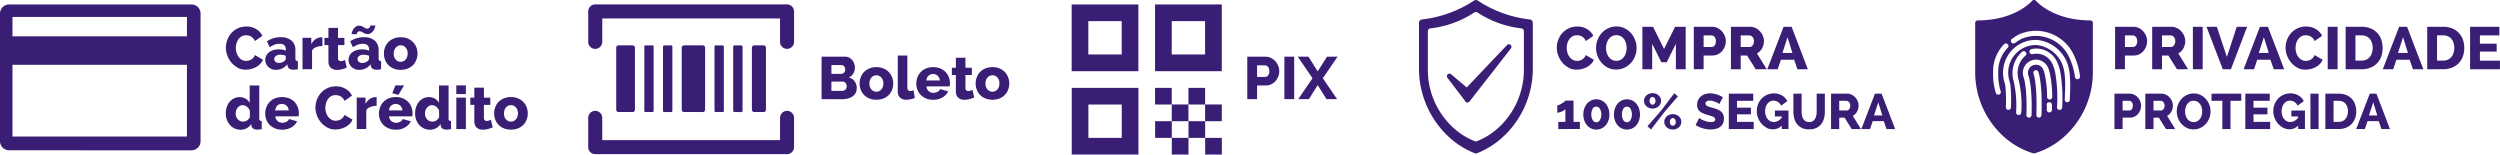 <svg xmlns="http://www.w3.org/2000/svg" width="438.456" height="27.106" viewBox="0 0 438.456 27.106"><path d="M10484.392,6867.1v-2.927h-2.924v-2.926h2.924v2.926h2.926v2.927Zm-5.851,0v-2.927h2.927v2.927Zm-17.55,0v-11.7h11.7v11.7Zm2.923-2.927h5.85v-5.851h-5.85Zm-86.494,2.855a1.233,1.233,0,0,1-1.231-1.231v-5.131a1.231,1.231,0,0,1,2.463,0v3.9h31.18v-3.9a1.229,1.229,0,1,1,2.459,0v5.132a1.232,1.232,0,0,1-1.229,1.231Zm252.214-.146a13.657,13.657,0,0,1-4.562-2.4,15.171,15.171,0,0,1-5.629-11.9v-8.561a.45.45,0,0,1,.449-.45c6.592,0,9.5-3.394,9.525-3.427a.461.461,0,0,1,.688,0c.026.033,2.964,3.427,9.523,3.427a.45.45,0,0,1,.449.45v8.557a15.169,15.169,0,0,1-5.626,11.9,13.736,13.736,0,0,1-4.563,2.4.737.737,0,0,1-.129.021.548.548,0,0,1-.159-.021Zm-.421-16.245a2.308,2.308,0,0,0-1.415,2.068,2.267,2.267,0,0,0,.147.875c.107.323.635,2.168.481,6.587a.439.439,0,0,0,.121.323.455.455,0,0,0,.314.142h.015a.452.452,0,0,0,.449-.434c.151-4.459-.364-6.411-.539-6.932a1.388,1.388,0,0,1-.095-.543,1.419,1.419,0,0,1,.863-1.263,1.379,1.379,0,0,1,.542-.11,1.4,1.4,0,0,1,1.293.855,5.1,5.1,0,0,1,.2.611,18.161,18.161,0,0,1,.46,4.184.445.445,0,0,0,.446.437h.013l.012.014a.445.445,0,0,0,.435-.458,19.734,19.734,0,0,0-.485-4.394,4.855,4.855,0,0,0-.247-.735,2.309,2.309,0,0,0-3.011-1.229Zm.7,1.7a.448.448,0,0,0-.241.584c0,.019.685,1.768.5,7.235a.464.464,0,0,0,.12.323.451.451,0,0,0,.313.144h.013a.451.451,0,0,0,.451-.433c.2-5.735-.535-7.541-.566-7.614a.446.446,0,0,0-.583-.239Zm-2.211-3.293a5.007,5.007,0,0,0-1.545,5.072c0,.024.018.055.029.1a18.956,18.956,0,0,1,.429,5.494.454.454,0,0,0,.434.466h.018a.45.45,0,0,0,.449-.436v.01a18.623,18.623,0,0,0-.471-5.8l-.018-.055a4.122,4.122,0,0,1-.14-1.171v0a3.939,3.939,0,0,1,1.334-2.943.431.431,0,0,0,.185-.288.435.435,0,0,0-.074-.333.449.449,0,0,0-.288-.189.5.5,0,0,0-.077-.006.466.466,0,0,0-.293.088Zm4.3,9.33v.1c0,.148,0,.283.006.413s0,.246,0,.385a.443.443,0,0,0,.447.447v-.012a.453.453,0,0,0,.449-.45v-.887a.449.449,0,0,0-.132-.317.443.443,0,0,0-.316-.132h0a.456.456,0,0,0-.5.452Zm1.091-6.9a6.4,6.4,0,0,1,.392,1.312l0,0a25.764,25.764,0,0,1,.308,6.023.469.469,0,0,0,.123.323.447.447,0,0,0,.316.14h.016a.445.445,0,0,0,.447-.432,27.86,27.86,0,0,0-.325-6.226,7.334,7.334,0,0,0-.448-1.485,4.058,4.058,0,0,0-3.711-2.623,4.2,4.2,0,0,0-.892.1.464.464,0,0,0-.284.2.442.442,0,0,0-.058.338.448.448,0,0,0,.532.342,3.078,3.078,0,0,1,3.585,1.991Zm-5.229-4.042a5.738,5.738,0,0,0-3.317,6.872,7.179,7.179,0,0,1,.193.819,27.288,27.288,0,0,1,.081,3.684.44.44,0,0,0,.126.319.422.422,0,0,0,.313.137h.01a.447.447,0,0,0,.445-.437,26.4,26.4,0,0,0-.085-3.83,7.461,7.461,0,0,0-.215-.936,4.743,4.743,0,0,1-.184-1.36,4.842,4.842,0,0,1,5.037-4.8,5.5,5.5,0,0,1,4.5,3.5,8.5,8.5,0,0,1,.336,1.372,21.088,21.088,0,0,1,.07,3.716l-.031.979a.455.455,0,0,0,.438.461h.012a.449.449,0,0,0,.449-.437l.027-.969-.006-.011a21.207,21.207,0,0,0-.087-3.889,8.976,8.976,0,0,0-.371-1.515,6.365,6.365,0,0,0-5.316-4.113c-.076,0-.151,0-.228,0a5.682,5.682,0,0,0-2.212.448Zm-3.352.311a6.757,6.757,0,0,0-1.924,4.948h0a11.12,11.12,0,0,0,.463,3.569.449.449,0,1,0,.86-.255,10.288,10.288,0,0,1-.427-3.292,5.942,5.942,0,0,1,1.66-4.337.448.448,0,0,0-.627-.64Zm11.507,2.49a11.245,11.245,0,0,1,.919,3.245.455.455,0,0,0,.449.411l.042,0,0-.013a.439.439,0,0,0,.3-.158.444.444,0,0,0,.1-.327,11.874,11.874,0,0,0-.982-3.509,7.33,7.33,0,0,0-9.585-3.915,5.616,5.616,0,0,0-1.024.6c-.1.071-.206.145-.314.211a.45.45,0,0,0,.031.788.453.453,0,0,0,.458-.034c.113-.074.225-.152.336-.228a4.7,4.7,0,0,1,.856-.511A6.444,6.444,0,0,1,10636.02,6850.232Zm-104.359,16.629a14.788,14.788,0,0,1-3.746-2.172,16.317,16.317,0,0,1-6.02-12.8v-7.9a.589.589,0,0,1,.514-.582,20.856,20.856,0,0,0,9.135-3.307.588.588,0,0,1,.661,0,20.855,20.855,0,0,0,9.138,3.307.586.586,0,0,1,.514.582v7.9a16.31,16.31,0,0,1-6.02,12.8,14.736,14.736,0,0,1-3.748,2.174A.578.578,0,0,1,10531.66,6866.861Zm-.064-24.68a17.631,17.631,0,0,1-7.712,2.792.494.494,0,0,0-.435.488v6.667a13.76,13.76,0,0,0,5.078,10.8,12.445,12.445,0,0,0,3.158,1.835.492.492,0,0,0,.363,0,12.59,12.59,0,0,0,3.163-1.837,13.757,13.757,0,0,0,5.078-10.8v-6.667a.492.492,0,0,0-.438-.488,17.642,17.642,0,0,1-7.707-2.792.5.5,0,0,0-.557,0Zm-256.967,24.171a1.6,1.6,0,0,1-1.6-1.6v-22.381a1.61,1.61,0,0,1,.466-1.133,1.588,1.588,0,0,1,1.128-.465h31.985a1.592,1.592,0,0,1,1.594,1.6v22.381a1.6,1.6,0,0,1-1.6,1.6Zm.585-2.414h30.6v-12.575h-30.6Zm0-17.572h30.6v-3.409h-30.6Zm200.4,17.806v-2.924h2.927v2.924Zm-114.225-1.671a2.728,2.728,0,0,1-.928-.624,2.656,2.656,0,0,1-.573-.913,3.152,3.152,0,0,1,0-2.172,2.638,2.638,0,0,1,.571-.912,2.732,2.732,0,0,1,.931-.63,3.411,3.411,0,0,1,2.5,0,2.694,2.694,0,0,1,1.5,1.54,3.012,3.012,0,0,1,.2,1.086,3.111,3.111,0,0,1-.192,1.088,2.692,2.692,0,0,1-.572.913,2.749,2.749,0,0,1-.928.623,3.51,3.51,0,0,1-2.507,0Zm.767-3.955a1.1,1.1,0,0,0-.392.293,1.378,1.378,0,0,0-.253.456,1.774,1.774,0,0,0-.1.583,1.534,1.534,0,0,0,.351,1.045,1.131,1.131,0,0,0,.883.393,1.1,1.1,0,0,0,.479-.1,1.173,1.173,0,0,0,.384-.293,1.419,1.419,0,0,0,.259-.456,1.8,1.8,0,0,0,.1-.584,1.515,1.515,0,0,0-.352-1.042,1.1,1.1,0,0,0-.873-.395,1.138,1.138,0,0,0-.553.108Zm-5,4.11a1.336,1.336,0,0,1-.486-.251,1.148,1.148,0,0,1-.332-.458,1.734,1.734,0,0,1-.12-.683v-2.874h-.7v-1.27h.7v-1.749h1.679v1.749h1.122v1.27h-1.122v2.3a.491.491,0,0,0,.141.395.531.531,0,0,0,.352.12,1.242,1.242,0,0,0,.378-.063,3.011,3.011,0,0,0,.355-.139l.314,1.335a6.8,6.8,0,0,1-.787.271,3.273,3.273,0,0,1-.9.127,2.2,2.2,0,0,1-.648-.075Zm-9.768-.136a2.445,2.445,0,0,1-.823-.605,2.842,2.842,0,0,1-.54-.905,3.243,3.243,0,0,1-.193-1.137,3.509,3.509,0,0,1,.175-1.122,2.784,2.784,0,0,1,.5-.908,2.388,2.388,0,0,1,.771-.6,2.186,2.186,0,0,1,.981-.22,2.035,2.035,0,0,1,1.038.272,1.857,1.857,0,0,1,.726.735v-3.053h1.68v5.771a.377.377,0,0,0,.089.349.392.392,0,0,0,.34.124l0,1.416a3.683,3.683,0,0,1-.46.069c-.127.011-.246.017-.35.017-.587-.015-.926-.249-1.007-.705l-.03-.292a1.958,1.958,0,0,1-.8.766,2.279,2.279,0,0,1-1.06.252,2.527,2.527,0,0,1-1.036-.222Zm.914-3.954a1.273,1.273,0,0,0-.395.319,1.4,1.4,0,0,0-.255.461,1.625,1.625,0,0,0-.086.556,1.453,1.453,0,0,0,.365,1.019,1.235,1.235,0,0,0,.955.4,1.2,1.2,0,0,0,.661-.2,1.4,1.4,0,0,0,.492-.564V6859.4a1.482,1.482,0,0,0-.508-.687,1.178,1.178,0,0,0-.73-.27,1.013,1.013,0,0,0-.532.125Zm-7.1,3.942a2.8,2.8,0,0,1-.935-.612,2.611,2.611,0,0,1-.58-.9,2.87,2.87,0,0,1-.2-1.063,3.184,3.184,0,0,1,.2-1.128,2.749,2.749,0,0,1,.576-.928,2.684,2.684,0,0,1,.931-.629,3.179,3.179,0,0,1,1.253-.232,3.142,3.142,0,0,1,1.248.232,2.745,2.745,0,0,1,.925.624,2.682,2.682,0,0,1,.571.906,3.1,3.1,0,0,1,.194,1.08,2.188,2.188,0,0,1-.013.29,1.733,1.733,0,0,1-.03.245h-4.071a1.138,1.138,0,0,0,.4.844,1.293,1.293,0,0,0,.824.289,1.476,1.476,0,0,0,.71-.176.917.917,0,0,0,.457-.481l1.425.4a2.541,2.541,0,0,1-1.007,1.059,3.12,3.12,0,0,1-1.636.412,3.24,3.24,0,0,1-1.255-.23Zm.408-3.977a1.312,1.312,0,0,0-.371.827h2.371a1.271,1.271,0,0,0-.379-.83,1.226,1.226,0,0,0-1.62,0Zm-20.352,3.977a2.783,2.783,0,0,1-.933-.612,2.611,2.611,0,0,1-.582-.9,2.913,2.913,0,0,1-.2-1.063,3.206,3.206,0,0,1,.2-1.128,2.659,2.659,0,0,1,1.507-1.557,3.484,3.484,0,0,1,2.5,0,2.749,2.749,0,0,1,.926.624,2.692,2.692,0,0,1,.569.906,3.045,3.045,0,0,1,.194,1.08,2.583,2.583,0,0,1-.011.29c-.008.081-.018.163-.032.245h-4.07a1.124,1.124,0,0,0,.405.844,1.288,1.288,0,0,0,.822.289,1.492,1.492,0,0,0,.709-.176.915.915,0,0,0,.456-.481l1.425.4a2.547,2.547,0,0,1-1.007,1.059,3.117,3.117,0,0,1-1.634.411,3.239,3.239,0,0,1-1.246-.229Zm.41-3.977a1.293,1.293,0,0,0-.374.827h2.372a1.262,1.262,0,0,0-.377-.83,1.305,1.305,0,0,0-1.682,0Zm-7.481,3.989a2.426,2.426,0,0,1-.824-.606,2.825,2.825,0,0,1-.538-.9,3.175,3.175,0,0,1-.194-1.137,3.487,3.487,0,0,1,.174-1.123,2.8,2.8,0,0,1,.5-.907,2.369,2.369,0,0,1,.774-.6,2.162,2.162,0,0,1,.979-.218,2.038,2.038,0,0,1,1.041.27,1.9,1.9,0,0,1,.722.736v-3.053h1.679v5.771a.508.508,0,0,0,.095.35.518.518,0,0,0,.335.12v1.417a3.7,3.7,0,0,1-.455.068c-.131.011-.247.018-.352.018-.584-.016-.922-.249-1.007-.705l-.03-.293a1.943,1.943,0,0,1-.8.765,2.307,2.307,0,0,1-1.061.255,2.536,2.536,0,0,1-1.056-.223Zm.913-3.954a1.234,1.234,0,0,0-.394.319,1.376,1.376,0,0,0-.256.46,1.655,1.655,0,0,0-.086.557,1.428,1.428,0,0,0,.369,1.018,1.23,1.23,0,0,0,.951.4,1.182,1.182,0,0,0,.661-.2,1.38,1.38,0,0,0,.5-.563V6859.4a1.53,1.53,0,0,0-.511-.686,1.178,1.178,0,0,0-.729-.27,1,1,0,0,0-.551.123Zm250.725,4.047a1.542,1.542,0,0,1-.479-.288,1.4,1.4,0,0,1-.32-.429,1.3,1.3,0,0,1,0-1.055,1.317,1.317,0,0,1,.32-.437,1.508,1.508,0,0,1,.479-.289,1.667,1.667,0,0,1,1.169,0,1.552,1.552,0,0,1,.478.289,1.308,1.308,0,0,1,.32.438,1.24,1.24,0,0,1,.111.528,1.226,1.226,0,0,1-.111.524,1.3,1.3,0,0,1-.32.429,1.537,1.537,0,0,1-.478.288,1.711,1.711,0,0,1-1.171,0Zm.212-1.719a.778.778,0,0,0-.15.478.729.729,0,0,0,.15.47.454.454,0,0,0,.746,0,.794.794,0,0,0-.008-.945.441.441,0,0,0-.368-.2.446.446,0,0,0-.37.2Zm-8.573,1.626a2.142,2.142,0,0,1-.721-.551,2.6,2.6,0,0,1-.484-.839,3.312,3.312,0,0,1,0-2.125,2.586,2.586,0,0,1,.482-.84,2.209,2.209,0,0,1,.723-.556,2.055,2.055,0,0,1,.9-.2,2.125,2.125,0,0,1,.91.2,2.247,2.247,0,0,1,.726.557,2.657,2.657,0,0,1,.479.839,3.308,3.308,0,0,1,0,2.126,2.615,2.615,0,0,1-.481.839,2.122,2.122,0,0,1-1.636.748,2.089,2.089,0,0,1-.891-.2Zm.262-3.443a2.138,2.138,0,0,0,0,1.98.726.726,0,0,0,1.27,0,2.137,2.137,0,0,0,0-1.981.72.72,0,0,0-1.27,0Zm-5.634,3.443a2.174,2.174,0,0,1-.72-.551,2.641,2.641,0,0,1-.484-.839,3.342,3.342,0,0,1,0-2.126,2.673,2.673,0,0,1,.482-.839,2.232,2.232,0,0,1,.722-.557,2.147,2.147,0,0,1,1.813,0,2.188,2.188,0,0,1,.729.557,2.633,2.633,0,0,1,.479.84,3.3,3.3,0,0,1,0,2.125,2.643,2.643,0,0,1-.479.84,2.158,2.158,0,0,1-2.541.55Zm.267-3.443a2.115,2.115,0,0,0,0,1.98.724.724,0,0,0,1.268,0,2.132,2.132,0,0,0,0-1.98.755.755,0,0,0-1.31,0Zm9.607,3.06,2.467-2.833,2.234-2.965.633.562-2.388,2.763-2.327,3.04Zm10.4.508a4.83,4.83,0,0,1-.693-.153,5.435,5.435,0,0,1-.664-.24,3.47,3.47,0,0,1-.6-.325l.632-1.251a1.522,1.522,0,0,0,.238.169,3.487,3.487,0,0,0,.469.242,4.515,4.515,0,0,0,.628.22,2.721,2.721,0,0,0,.71.095c.507,0,.762-.154.762-.464a.4.4,0,0,0-.113-.289,1.12,1.12,0,0,0-.314-.205,4.344,4.344,0,0,0-.474-.17l-.6-.175a5.343,5.343,0,0,1-.741-.283,2.071,2.071,0,0,1-.524-.355,1.233,1.233,0,0,1-.309-.464,1.708,1.708,0,0,1-.1-.61,1.928,1.928,0,0,1,.182-.87,1.893,1.893,0,0,1,.5-.633,2.225,2.225,0,0,1,.729-.389,2.893,2.893,0,0,1,.875-.131,3.334,3.334,0,0,1,.646.062,4.251,4.251,0,0,1,.6.159,5.191,5.191,0,0,1,.54.217c.169.084.319.163.453.245l-.618,1.189a1.522,1.522,0,0,0-.2-.132,3.568,3.568,0,0,0-.395-.2,3.767,3.767,0,0,0-.517-.183,1.982,1.982,0,0,0-.556-.081,1.033,1.033,0,0,0-.566.132.441.441,0,0,0-.2.385.378.378,0,0,0,.089.262.8.8,0,0,0,.245.188,2.548,2.548,0,0,0,.4.154l.557.156a7.015,7.015,0,0,1,.806.268,2.141,2.141,0,0,1,.613.359,1.4,1.4,0,0,1,.39.524,2.083,2.083,0,0,1-.062,1.622,1.641,1.641,0,0,1-.518.583,2.129,2.129,0,0,1-.747.325,3.823,3.823,0,0,1-.874.1,4.869,4.869,0,0,1-.726-.048Zm-241.908-.286a3.6,3.6,0,0,1-1.113-.873,4.166,4.166,0,0,1-.727-1.237,3.857,3.857,0,0,1-.022-2.744,3.612,3.612,0,0,1,.7-1.19,3.566,3.566,0,0,1,1.128-.85,3.391,3.391,0,0,1,1.516-.325,3.252,3.252,0,0,1,1.729.45,2.873,2.873,0,0,1,1.093,1.175l-1.322.925a1.513,1.513,0,0,0-.295-.488,1.6,1.6,0,0,0-.389-.312,1.425,1.425,0,0,0-.437-.17,2.16,2.16,0,0,0-.426-.046,1.541,1.541,0,0,0-.8.2,1.736,1.736,0,0,0-.556.514,2.286,2.286,0,0,0-.332.713,2.968,2.968,0,0,0-.111.808,2.7,2.7,0,0,0,.132.85,2.387,2.387,0,0,0,.369.725,1.709,1.709,0,0,0,.572.5,1.53,1.53,0,0,0,.743.185,1.8,1.8,0,0,0,.875-.236,1.348,1.348,0,0,0,.378-.313,1.661,1.661,0,0,0,.274-.478l1.413.827a2.22,2.22,0,0,1-.487.734,2.969,2.969,0,0,1-.728.547,3.752,3.752,0,0,1-.865.334,3.643,3.643,0,0,1-.9.117,3.057,3.057,0,0,1-1.444-.332Zm326.081.05a3.09,3.09,0,0,1-.932-.713,3.254,3.254,0,0,1-.6-1.01,3.328,3.328,0,0,1-.216-1.17,3.216,3.216,0,0,1,.225-1.182,3.111,3.111,0,0,1,.619-1,2.992,2.992,0,0,1,.946-.691,2.759,2.759,0,0,1,1.194-.259,2.672,2.672,0,0,1,1.205.271,3.02,3.02,0,0,1,.931.718,3.176,3.176,0,0,1,.6,1.015,3.263,3.263,0,0,1-.63,3.333,3.01,3.01,0,0,1-.94.7,2.913,2.913,0,0,1-2.418,0Zm.562-4.586a1.483,1.483,0,0,0-.469.423,1.883,1.883,0,0,0-.281.6,2.427,2.427,0,0,0-.1.685,2.357,2.357,0,0,0,.1.7,1.973,1.973,0,0,0,.288.6,1.424,1.424,0,0,0,.473.42,1.334,1.334,0,0,0,.651.156,1.245,1.245,0,0,0,.653-.165,1.531,1.531,0,0,0,.469-.437,1.849,1.849,0,0,0,.279-.6,2.667,2.667,0,0,0,.092-.687,2.426,2.426,0,0,0-.1-.694,1.94,1.94,0,0,0-.292-.595,1.462,1.462,0,0,0-.472-.413,1.322,1.322,0,0,0-.639-.149,1.274,1.274,0,0,0-.709.165Zm-68.059,4.6a2.32,2.32,0,0,1-.852-.676,2.79,2.79,0,0,1-.482-.986,4.417,4.417,0,0,1-.152-1.17v-3.175H10589v3.175a3.247,3.247,0,0,0,.07.681,1.74,1.74,0,0,0,.227.58,1.207,1.207,0,0,0,.407.4,1.358,1.358,0,0,0,1.237,0,1.254,1.254,0,0,0,.409-.407,1.741,1.741,0,0,0,.223-.581,3.157,3.157,0,0,0,.067-.67v-3.175h1.433v3.175a4.237,4.237,0,0,1-.16,1.207,2.753,2.753,0,0,1-.5.978,2.35,2.35,0,0,1-.857.661,2.955,2.955,0,0,1-1.236.24,2.91,2.91,0,0,1-1.278-.248Zm84.436-.018a3.017,3.017,0,0,1-.908-.7,3.407,3.407,0,0,1-.844-2.229,3.3,3.3,0,0,1,.229-1.208,2.954,2.954,0,0,1,4.185-1.535,2.305,2.305,0,0,1,.926.994l-1.075.8a1.471,1.471,0,0,0-.554-.65,1.438,1.438,0,0,0-.787-.232,1.247,1.247,0,0,0-.6.145,1.441,1.441,0,0,0-.463.4,1.9,1.9,0,0,0-.3.6,2.491,2.491,0,0,0-.108.734,2.368,2.368,0,0,0,.115.743,1.838,1.838,0,0,0,.316.591,1.451,1.451,0,0,0,.478.39,1.4,1.4,0,0,0,.614.141,1.518,1.518,0,0,0,.732-.189,2.16,2.16,0,0,0,.657-.572v-.211h-1.2v-1.039h2.387v3.243h-1.188v-.6a2.215,2.215,0,0,1-.7.49,2.006,2.006,0,0,1-.81.159,2.457,2.457,0,0,1-1.1-.259Zm-90.585,0a3.017,3.017,0,0,1-.908-.7,3.375,3.375,0,0,1-.846-2.229,3.259,3.259,0,0,1,.227-1.208,2.957,2.957,0,0,1,4.188-1.535,2.322,2.322,0,0,1,.927.993l-1.076.8a1.49,1.49,0,0,0-.556-.651,1.436,1.436,0,0,0-.785-.231,1.226,1.226,0,0,0-.6.144,1.413,1.413,0,0,0-.464.4,1.869,1.869,0,0,0-.3.6,2.594,2.594,0,0,0-.1.735,2.31,2.31,0,0,0,.113.742,1.846,1.846,0,0,0,.315.591,1.437,1.437,0,0,0,.479.39,1.386,1.386,0,0,0,.612.141,1.524,1.524,0,0,0,.735-.189,2.134,2.134,0,0,0,.656-.572v-.211h-1.2v-1.039h2.387v3.243h-1.188v-.6a2.208,2.208,0,0,1-.705.49,2.008,2.008,0,0,1-.809.159,2.417,2.417,0,0,1-1.167-.259Zm107.8.219-.481-1.391h-1.96l-.471,1.391h-1.521l2.388-6.208h1.159l2.379,6.208Zm-2.187-2.379h1.461l-.718-2.307Zm-7.649,2.379v-6.208h2.318a3.427,3.427,0,0,1,1.346.246,2.691,2.691,0,0,1,1.552,1.647,3.649,3.649,0,0,1,.2,1.2,3.512,3.512,0,0,1-.221,1.279,2.748,2.748,0,0,1-.625.981,2.833,2.833,0,0,1-.976.63,3.517,3.517,0,0,1-1.274.221Zm1.436-1.258h.883a1.626,1.626,0,0,0,.7-.142,1.394,1.394,0,0,0,.514-.388,1.8,1.8,0,0,0,.313-.586,2.311,2.311,0,0,0,.111-.738,2.376,2.376,0,0,0-.11-.749,1.686,1.686,0,0,0-.319-.583,1.358,1.358,0,0,0-.514-.372,1.724,1.724,0,0,0-.69-.132h-.885Zm-4.057,1.258v-6.208h1.433v6.208Zm-11.418,0v-6.208h4.284v1.26h-2.849v1.206h2.448v1.162h-2.448v1.322h2.928v1.258Zm-4.03,0v-4.948h-1.9v-1.26h5.22v1.26h-1.889v4.948Zm-9.886,0-1.25-2h-.937v2h-1.433v-6.208h2.8a1.812,1.812,0,0,1,.81.186,2.147,2.147,0,0,1,.643.481,2.248,2.248,0,0,1,.422.67,1.967,1.967,0,0,1,.154.763,2.272,2.272,0,0,1-.068.556,2.054,2.054,0,0,1-.2.5,1.879,1.879,0,0,1-.742.745l1.426,2.309Zm-2.187-3.254h1.312a.539.539,0,0,0,.437-.238.98.98,0,0,0,.186-.617.868.868,0,0,0-.211-.612.615.615,0,0,0-.456-.227h-1.268Zm-6.852,3.254v-6.208h2.646a1.811,1.811,0,0,1,.817.185,2.115,2.115,0,0,1,.64.481,2.309,2.309,0,0,1,.42.672,2,2,0,0,1,.151.762,2.12,2.12,0,0,1-.144.786,2.209,2.209,0,0,1-.4.674,1.922,1.922,0,0,1-.623.472,1.852,1.852,0,0,1-.813.175h-1.26v2Zm1.432-3.254h1.172a.552.552,0,0,0,.438-.218.984.984,0,0,0,.181-.638,1,1,0,0,0-.055-.376.744.744,0,0,0-.152-.262.613.613,0,0,0-.22-.153.631.631,0,0,0-.243-.048h-1.12Zm-41.409,3.254-.482-1.391h-1.932l-.474,1.391h-1.52l2.386-6.208h1.162l2.379,6.208Zm-2.187-2.379h1.462l-.719-2.307Zm-3.916,2.379-1.251-2h-.935v2h-1.435v-6.208h2.8a1.835,1.835,0,0,1,.811.185,2.2,2.2,0,0,1,.643.482,2.258,2.258,0,0,1,.424.671,2.034,2.034,0,0,1,.151.762,2.153,2.153,0,0,1-.271,1.057,1.874,1.874,0,0,1-.319.427,1.922,1.922,0,0,1-.423.318l1.424,2.307Zm-2.187-3.254h1.312a.539.539,0,0,0,.438-.238,1.023,1.023,0,0,0,.182-.617.861.861,0,0,0-.21-.612.609.609,0,0,0-.454-.227h-1.268Zm-19.365,3.254v-6.208h4.284v1.26h-2.851v1.206h2.447v1.162h-2.447v1.322h2.929v1.258Zm-29.907,0v-1.258h1.242v-2.229a.922.922,0,0,1-.247.213,2.8,2.8,0,0,1-.373.2,2.54,2.54,0,0,1-.416.149,1.508,1.508,0,0,1-.381.056v-1.292a1,1,0,0,0,.362-.1,3.587,3.587,0,0,0,.442-.231,4.291,4.291,0,0,0,.395-.273.833.833,0,0,0,.218-.228H10549v3.733h1.11v1.257Zm-193.267,0v-5.508h1.679v5.508Zm-17.468,0v-5.508h1.544v1.113a2.383,2.383,0,0,1,.736-.866,1.76,1.76,0,0,1,.952-.33,1.809,1.809,0,0,1,.262.009v1.512a3.13,3.13,0,0,0-1.1.2,1.4,1.4,0,0,0-.719.563v3.3Zm148.795-1.379v-2.927h2.927v2.927Zm-5.852,0v-2.927h2.926v2.927Zm-71.584-1.605h-1.639a.394.394,0,0,1-.291-.12.407.407,0,0,1-.12-.292v-10.87a.407.407,0,0,1,.411-.409h1.639a.408.408,0,0,1,.412.409v10.871a.4.4,0,0,1-.12.292.388.388,0,0,1-.288.119Zm-5.129,0a.2.2,0,0,1-.2-.2v-11.284a.205.205,0,0,1,.2-.2h1.232a.215.215,0,0,1,.147.061.2.2,0,0,1,.06.143v11.284a.2.2,0,0,1-.207.2Zm-3.281,0a.2.2,0,0,1-.2-.2v-11.284a.206.206,0,0,1,.2-.2h1.231a.208.208,0,0,1,.208.2l0,11.284a.2.2,0,0,1-.206.2Zm-5.535,0a.41.41,0,0,1-.412-.411v-10.871a.411.411,0,0,1,.12-.291.418.418,0,0,1,.292-.118h3.281a.412.412,0,0,1,.288.118.4.4,0,0,1,.12.291v10.871a.388.388,0,0,1-.119.291.4.4,0,0,1-.289.122Zm-3.488,0a.2.2,0,0,1-.206-.2v-11.284a.206.206,0,0,1,.205-.2h1.23a.208.208,0,0,1,.208.2l0,11.284a.211.211,0,0,1-.061.146.2.2,0,0,1-.146.059Zm-3.281,0h0a.2.2,0,0,1-.146-.058.208.208,0,0,1-.058-.146v-11.284a.206.206,0,0,1,.2-.2h1.233a.2.2,0,0,1,.2.2v11.284a.2.2,0,0,1-.2.2Zm-4.721,0h0a.389.389,0,0,1-.287-.12.4.4,0,0,1-.123-.291v-10.871a.407.407,0,0,1,.412-.409h2.461a.407.407,0,0,1,.409.409v10.871a.41.41,0,0,1-.409.411Zm180.755-.713a1.537,1.537,0,0,1-.477-.288,1.329,1.329,0,0,1-.32-.433,1.271,1.271,0,0,1-.112-.53,1.227,1.227,0,0,1,.112-.524,1.345,1.345,0,0,1,.32-.428,1.5,1.5,0,0,1,.477-.288,1.663,1.663,0,0,1,1.171,0,1.584,1.584,0,0,1,.478.288,1.384,1.384,0,0,1,.318.428,1.251,1.251,0,0,1,.114.525,1.268,1.268,0,0,1-.114.529,1.362,1.362,0,0,1-.318.433,1.582,1.582,0,0,1-1.063.393,1.664,1.664,0,0,1-.578-.1Zm.214-1.718a.8.8,0,0,0,0,.943.444.444,0,0,0,.741,0,.746.746,0,0,0,.154-.475.728.728,0,0,0-.157-.474.467.467,0,0,0-.367-.19.457.457,0,0,0-.4.2Zm-81.024,1.111V6855.4h2.924v2.926Zm-5.859,0V6855.4h2.928v2.926Zm54.479-.487-3.156-4.144a.454.454,0,1,1,.641-.643l2.7,2.286,7.052-7.418a.451.451,0,0,1,.641-.043h0a.452.452,0,0,1,.042.639l-7.256,9.3a.455.455,0,0,1-.325.155.445.445,0,0,1-.4-.129Zm-84.244-.58a2.749,2.749,0,0,1-.929-.625,2.626,2.626,0,0,1-.568-.911,3.086,3.086,0,0,1,0-2.172,2.621,2.621,0,0,1,.569-.914,2.786,2.786,0,0,1,.931-.629,3.131,3.131,0,0,1,1.254-.234,3.083,3.083,0,0,1,1.25.234,2.767,2.767,0,0,1,.92.629,2.708,2.708,0,0,1,.578.913,3.024,3.024,0,0,1,.2,1.088,3.094,3.094,0,0,1-.2,1.085,2.659,2.659,0,0,1-.57.912,2.746,2.746,0,0,1-.927.625,3.5,3.5,0,0,1-2.509,0Zm.767-3.955a1.171,1.171,0,0,0-.389.293,1.446,1.446,0,0,0-.26.455,1.81,1.81,0,0,0-.091.586,1.515,1.515,0,0,0,.35,1.042,1.124,1.124,0,0,0,.879.4,1.1,1.1,0,0,0,.482-.109,1.151,1.151,0,0,0,.385-.291,1.389,1.389,0,0,0,.256-.455,1.794,1.794,0,0,0,.094-.582,1.519,1.519,0,0,0-.346-1.05,1.111,1.111,0,0,0-.873-.393,1.157,1.157,0,0,0-.474.111Zm-4.993,4.109a1.3,1.3,0,0,1-.487-.251,1.153,1.153,0,0,1-.332-.455,1.778,1.778,0,0,1-.118-.685l0-2.874h-.7v-1.27h.7v-1.748h1.679v1.748h1.123v1.27h-1.123v2.3a.493.493,0,0,0,.143.394.518.518,0,0,0,.35.123,1.231,1.231,0,0,0,.379-.065,2.75,2.75,0,0,0,.357-.138l.313,1.333a6.815,6.815,0,0,1-.787.272,3.2,3.2,0,0,1-.9.128,2.2,2.2,0,0,1-.653-.078Zm-6.159-.146a2.767,2.767,0,0,1-.932-.613,2.6,2.6,0,0,1-.583-.9,2.946,2.946,0,0,1-.2-1.064,3.205,3.205,0,0,1,.2-1.128,2.716,2.716,0,0,1,.577-.929,2.63,2.63,0,0,1,.93-.63,3.5,3.5,0,0,1,2.5,0,2.714,2.714,0,0,1,.922.624,2.619,2.619,0,0,1,.572.909,2.977,2.977,0,0,1,.194,1.08,2.792,2.792,0,0,1-.01.287,1.587,1.587,0,0,1-.033.246h-4.067a1.127,1.127,0,0,0,.4.844,1.279,1.279,0,0,0,.822.29,1.543,1.543,0,0,0,.708-.178.9.9,0,0,0,.454-.481l1.429.4a2.572,2.572,0,0,1-1.008,1.061,3.131,3.131,0,0,1-1.635.41,3.244,3.244,0,0,1-1.269-.229Zm.409-3.976a1.3,1.3,0,0,0-.372.824h2.371a1.267,1.267,0,0,0-.376-.829,1.217,1.217,0,0,0-1.617,0Zm-10.374,3.972a2.745,2.745,0,0,1-.928-.625,2.635,2.635,0,0,1-.572-.912,3.116,3.116,0,0,1,0-2.173,2.653,2.653,0,0,1,.569-.912,2.788,2.788,0,0,1,.932-.63,3.139,3.139,0,0,1,1.253-.234,3.074,3.074,0,0,1,1.248.234,2.814,2.814,0,0,1,.925.63,2.726,2.726,0,0,1,.575.912,3.005,3.005,0,0,1,.2,1.089,3.074,3.074,0,0,1-.194,1.084,2.64,2.64,0,0,1-.572.912,2.755,2.755,0,0,1-.927.625,3.5,3.5,0,0,1-2.508,0Zm.766-3.956a1.158,1.158,0,0,0-.389.293,1.4,1.4,0,0,0-.258.457,1.742,1.742,0,0,0-.094.584,1.52,1.52,0,0,0,.345,1.04,1.122,1.122,0,0,0,.883.4,1.1,1.1,0,0,0,.48-.105,1.176,1.176,0,0,0,.385-.293,1.359,1.359,0,0,0,.258-.457,1.753,1.753,0,0,0,.095-.58,1.536,1.536,0,0,0-.347-1.05,1.169,1.169,0,0,0-1.356-.288Zm4.625,3.8a1.445,1.445,0,0,1-.394-1.09v-6.283h1.681v5.6c0,.42.182.632.546.632a1.033,1.033,0,0,0,.267-.042,1.694,1.694,0,0,0,.276-.105l.221,1.354a3.32,3.32,0,0,1-.725.232,3.815,3.815,0,0,1-.753.083,1.542,1.542,0,0,1-1.113-.383Zm74.794.283-1.541-2.465-1.543,2.465h-1.868l2.5-3.671-2.582-3.777h1.868l1.627,2.572,1.623-2.572h1.858l-2.581,3.777,2.5,3.671Zm-7.384,0v-7.448h1.718v7.448Zm-6.506,0v-7.448h3.178a2.172,2.172,0,0,1,.981.222,2.468,2.468,0,0,1,.767.577,2.7,2.7,0,0,1,.5.807,2.38,2.38,0,0,1,.187.912,2.66,2.66,0,0,1-.176.946,2.723,2.723,0,0,1-.482.809,2.3,2.3,0,0,1-.749.565,2.232,2.232,0,0,1-.977.21h-1.51v2.4Zm1.721-3.9h1.405a.665.665,0,0,0,.524-.263,1.15,1.15,0,0,0,.22-.766,1.316,1.316,0,0,0-.07-.45.913.913,0,0,0-.184-.314.679.679,0,0,0-.26-.184.853.853,0,0,0-.295-.059h-1.343Zm-76.383,3.9v-7.448h4.145a1.479,1.479,0,0,1,.7.168,1.737,1.737,0,0,1,.537.438,1.964,1.964,0,0,1,.342.611,2.054,2.054,0,0,1-.146,1.707,1.7,1.7,0,0,1-.8.714,1.845,1.845,0,0,1,1.384,1.909,1.665,1.665,0,0,1-.2.84,1.72,1.72,0,0,1-.543.591,2.558,2.558,0,0,1-.808.356,3.964,3.964,0,0,1-.977.122Zm1.723-1.458h1.906a.754.754,0,0,0,.556-.219.768.768,0,0,0,.222-.577.869.869,0,0,0-.2-.586.631.631,0,0,0-.5-.242h-1.98Zm0-2.979h1.686a.756.756,0,0,0,.506-.188.736.736,0,0,0,.219-.586.774.774,0,0,0-.194-.567.623.623,0,0,0-.464-.2h-1.751Zm-77.011,3.389.543-1.362h1.522l-1,1.661Zm11.224.159v-1.521h1.678v1.521Zm122.548-4.018v-11.7h11.705v11.7Zm2.928-2.927h5.851v-5.85h-5.851Zm-17.551,2.927v-11.7h11.7v11.7Zm2.924-2.927h5.852v-5.85h-5.852Zm-121.848,2.462a2.707,2.707,0,0,1-.929-.625,2.627,2.627,0,0,1-.57-.91,3.138,3.138,0,0,1,0-2.173,2.634,2.634,0,0,1,.57-.913,2.78,2.78,0,0,1,.929-.628,3.436,3.436,0,0,1,2.5,0,2.792,2.792,0,0,1,.922.63,2.661,2.661,0,0,1,.577.913,3.065,3.065,0,0,1,0,2.172,2.63,2.63,0,0,1-.57.912,2.739,2.739,0,0,1-.929.623,3.5,3.5,0,0,1-2.508,0Zm.765-3.953a1.149,1.149,0,0,0-.388.292,1.473,1.473,0,0,0-.257.456,1.725,1.725,0,0,0-.1.585,1.526,1.526,0,0,0,.352,1.042,1.114,1.114,0,0,0,.881.395,1.074,1.074,0,0,0,.482-.106,1.1,1.1,0,0,0,.379-.293,1.359,1.359,0,0,0,.26-.456,1.788,1.788,0,0,0,.094-.581,1.537,1.537,0,0,0-.345-1.05,1.108,1.108,0,0,0-.874-.393,1.135,1.135,0,0,0-.549.107Zm-7.519,4.054a1.748,1.748,0,0,1-1-.923,1.659,1.659,0,0,1-.146-.7,1.556,1.556,0,0,1,.175-.745,1.661,1.661,0,0,1,.486-.58,2.4,2.4,0,0,1,.744-.376,3.146,3.146,0,0,1,.956-.138,3.926,3.926,0,0,1,.67.057,2.221,2.221,0,0,1,.567.175v-.252q0-.954-1.1-.956a2.42,2.42,0,0,0-.861.153,4.085,4.085,0,0,0-.861.456l-.491-1.049a4.414,4.414,0,0,1,1.132-.533,4.218,4.218,0,0,1,1.248-.181,2.861,2.861,0,0,1,1.932.589,2.144,2.144,0,0,1,.681,1.722v1.416a.511.511,0,0,0,.1.35.5.5,0,0,0,.331.12v1.416a2.962,2.962,0,0,1-.444.069c-.137.013-.259.018-.361.018a1.226,1.226,0,0,1-.7-.188.785.785,0,0,1-.3-.513l-.033-.254a2.5,2.5,0,0,1-.875.724,2.415,2.415,0,0,1-1.074.253,2.183,2.183,0,0,1-.823-.131Zm.734-2.313a.635.635,0,0,0-.3.547.622.622,0,0,0,.23.5.882.882,0,0,0,.587.194,1.539,1.539,0,0,0,.533-.095,1.252,1.252,0,0,0,.422-.25.531.531,0,0,0,.241-.4v-.524a2.919,2.919,0,0,0-.476-.128,2.777,2.777,0,0,0-.478-.048,1.3,1.3,0,0,0-.769.206Zm-4.469,2.361a1.289,1.289,0,0,1-.487-.251,1.2,1.2,0,0,1-.333-.456,1.714,1.714,0,0,1-.117-.683V6847.9h-.7v-1.269h.7v-1.754h1.679v1.754h1.121v1.269h-1.121v2.3a.485.485,0,0,0,.142.4.515.515,0,0,0,.35.121,1.2,1.2,0,0,0,.376-.063,2.89,2.89,0,0,0,.355-.135l.317,1.331a8.1,8.1,0,0,1-.788.275,3.4,3.4,0,0,1-.9.124,2.088,2.088,0,0,1-.587-.076Zm-10.867-.053a1.742,1.742,0,0,1-1-.922,1.668,1.668,0,0,1-.148-.7,1.605,1.605,0,0,1,.176-.744,1.764,1.764,0,0,1,.486-.58,2.4,2.4,0,0,1,.746-.376,3.1,3.1,0,0,1,.955-.137,3.82,3.82,0,0,1,.674.057,2.293,2.293,0,0,1,.564.175v-.252q0-.954-1.1-.956a2.476,2.476,0,0,0-.861.153,4.244,4.244,0,0,0-.859.458l-.492-1.05a4.359,4.359,0,0,1,1.133-.534,4.256,4.256,0,0,1,1.248-.182,2.855,2.855,0,0,1,1.93.59,2.134,2.134,0,0,1,.684,1.721v1.415a.506.506,0,0,0,.1.351.518.518,0,0,0,.336.121v1.417a3.294,3.294,0,0,1-.445.068c-.137.013-.257.017-.363.017a1.225,1.225,0,0,1-.7-.189.793.793,0,0,1-.306-.512l-.03-.253a2.516,2.516,0,0,1-.874.724,2.4,2.4,0,0,1-1.072.253,2.167,2.167,0,0,1-.828-.127Zm.733-2.312a.644.644,0,0,0-.3.546.625.625,0,0,0,.232.5.875.875,0,0,0,.586.194,1.532,1.532,0,0,0,.53-.094,1.226,1.226,0,0,0,.425-.252.528.528,0,0,0,.241-.4v-.525a2.987,2.987,0,0,0-.955-.176,1.291,1.291,0,0,0-.765.21Zm354.55,2.07a3.664,3.664,0,0,1-1.113-.874,4.174,4.174,0,0,1-.728-1.238,3.852,3.852,0,0,1-.022-2.742,3.771,3.771,0,0,1,.7-1.192,3.6,3.6,0,0,1,1.129-.849,3.423,3.423,0,0,1,1.518-.326,3.227,3.227,0,0,1,1.73.452,2.848,2.848,0,0,1,1.09,1.175l-1.323.923a1.542,1.542,0,0,0-.293-.487,1.675,1.675,0,0,0-.388-.314,1.459,1.459,0,0,0-.438-.167,1.863,1.863,0,0,0-.422-.048,1.556,1.556,0,0,0-.8.2,1.817,1.817,0,0,0-.556.512,2.285,2.285,0,0,0-.33.714,2.9,2.9,0,0,0-.11.809,2.865,2.865,0,0,0,.129.849,2.4,2.4,0,0,0,.37.726,1.757,1.757,0,0,0,.571.5,1.526,1.526,0,0,0,.745.184,1.727,1.727,0,0,0,.437-.057,1.881,1.881,0,0,0,.438-.179,1.4,1.4,0,0,0,.377-.315,1.545,1.545,0,0,0,.273-.477l1.414.83a2.276,2.276,0,0,1-.486.732,2.98,2.98,0,0,1-.726.546,3.75,3.75,0,0,1-.869.336,3.561,3.561,0,0,1-.9.114,3.054,3.054,0,0,1-1.475-.329Zm-120.937,0a3.643,3.643,0,0,1-1.117-.853,3.972,3.972,0,0,1-.98-2.618,3.872,3.872,0,0,1,1.013-2.622,3.568,3.568,0,0,1,1.132-.828,3.285,3.285,0,0,1,1.432-.309,3.223,3.223,0,0,1,1.45.323,3.606,3.606,0,0,1,1.115.86,3.88,3.88,0,0,1,.717,1.218,3.906,3.906,0,0,1-.753,4,3.649,3.649,0,0,1-1.129.834,3.27,3.27,0,0,1-1.431.315,3.191,3.191,0,0,1-1.473-.318Zm.671-5.5a1.744,1.744,0,0,0-.56.509,2.315,2.315,0,0,0-.342.718,2.976,2.976,0,0,0-.114.823,2.816,2.816,0,0,0,.12.834,2.382,2.382,0,0,0,.345.719,1.748,1.748,0,0,0,.568.5,1.611,1.611,0,0,0,.786.188,1.52,1.52,0,0,0,.787-.2,1.841,1.841,0,0,0,.562-.526,2.263,2.263,0,0,0,.337-.723,3.162,3.162,0,0,0,.107-.822,2.96,2.96,0,0,0-.117-.836,2.324,2.324,0,0,0-.35-.714,1.755,1.755,0,0,0-.569-.494,1.592,1.592,0,0,0-.766-.182,1.543,1.543,0,0,0-.789.207Zm-7.548,5.5a3.61,3.61,0,0,1-1.111-.874,4.187,4.187,0,0,1-.73-1.239,3.888,3.888,0,0,1-.021-2.742,3.726,3.726,0,0,1,.7-1.191,3.573,3.573,0,0,1,1.13-.85,3.434,3.434,0,0,1,1.514-.326,3.25,3.25,0,0,1,1.731.452,2.847,2.847,0,0,1,1.09,1.175l-1.319.924a1.559,1.559,0,0,0-.685-.8,1.44,1.44,0,0,0-.437-.168,1.939,1.939,0,0,0-.425-.047,1.523,1.523,0,0,0-.8.2,1.752,1.752,0,0,0-.557.511,2.337,2.337,0,0,0-.331.715,2.935,2.935,0,0,0-.108.809,2.754,2.754,0,0,0,.13.849,2.432,2.432,0,0,0,.369.725,1.747,1.747,0,0,0,.568.5,1.536,1.536,0,0,0,.746.185,1.786,1.786,0,0,0,.438-.057,1.739,1.739,0,0,0,.436-.181,1.4,1.4,0,0,0,.378-.313,1.507,1.507,0,0,0,.273-.477l1.416.83a2.278,2.278,0,0,1-.487.732,3.086,3.086,0,0,1-.729.545,3.665,3.665,0,0,1-.866.337,3.539,3.539,0,0,1-.895.114,3.07,3.07,0,0,1-1.478-.33Zm-233.419,0a3.657,3.657,0,0,1-1.114-.874,4.1,4.1,0,0,1-.729-1.238,3.935,3.935,0,0,1-.26-1.406,3.838,3.838,0,0,1,.24-1.337,3.693,3.693,0,0,1,.7-1.19,3.572,3.572,0,0,1,1.128-.851,3.455,3.455,0,0,1,1.516-.325,3.228,3.228,0,0,1,1.731.452,2.787,2.787,0,0,1,1.09,1.175l-1.32.923a1.574,1.574,0,0,0-.294-.487,1.641,1.641,0,0,0-.387-.313,1.451,1.451,0,0,0-.438-.168,1.938,1.938,0,0,0-.424-.048,1.553,1.553,0,0,0-.8.2,1.785,1.785,0,0,0-.557.511,2.288,2.288,0,0,0-.329.715,2.975,2.975,0,0,0-.111.809,2.718,2.718,0,0,0,.132.849,2.414,2.414,0,0,0,.369.726,1.746,1.746,0,0,0,.568.5,1.514,1.514,0,0,0,.745.185,1.736,1.736,0,0,0,.438-.057,1.768,1.768,0,0,0,.438-.181,1.478,1.478,0,0,0,.378-.313,1.533,1.533,0,0,0,.271-.478l1.417.831a2.271,2.271,0,0,1-.488.732,3,3,0,0,1-.73.545,3.674,3.674,0,0,1-.865.337,3.5,3.5,0,0,1-.9.116,3.062,3.062,0,0,1-1.474-.332Zm391.491.269v-7.447h5.141v1.512h-3.42v1.445h2.938v1.4h-2.937v1.585h3.516v1.511Zm-7.52,0v-7.447h2.783a4.077,4.077,0,0,1,1.614.294,3.258,3.258,0,0,1,1.864,1.976,4.4,4.4,0,0,1,.236,1.444,4.314,4.314,0,0,1-.262,1.535,3.309,3.309,0,0,1-.749,1.175,3.361,3.361,0,0,1-1.177.754,4.15,4.15,0,0,1-1.523.269Zm1.723-1.512h1.061a1.994,1.994,0,0,0,.84-.168,1.672,1.672,0,0,0,.611-.466,2.1,2.1,0,0,0,.378-.7,2.824,2.824,0,0,0,.135-.887,2.859,2.859,0,0,0-.134-.9,1.984,1.984,0,0,0-.382-.7,1.626,1.626,0,0,0-.619-.451,2.078,2.078,0,0,0-.828-.156h-1.061Zm-4.228,1.512-.576-1.667h-2.319l-.567,1.667h-1.825l2.866-7.447h1.393l2.855,7.447Zm-2.622-2.854h1.749l-.861-2.769Zm-9.179,2.854v-7.447h2.778a4.069,4.069,0,0,1,1.616.294,3.311,3.311,0,0,1,1.159.8,3.273,3.273,0,0,1,.7,1.179,4.593,4.593,0,0,1-.023,2.981,3.255,3.255,0,0,1-1.924,1.93,4.114,4.114,0,0,1-1.527.267Zm1.719-1.512h1.06a1.967,1.967,0,0,0,.842-.168,1.7,1.7,0,0,0,.61-.466,2.192,2.192,0,0,0,.377-.7,3.087,3.087,0,0,0,0-1.785,2.028,2.028,0,0,0-.382-.7,1.7,1.7,0,0,0-.619-.452,2.125,2.125,0,0,0-.831-.158l-1.059,0Zm-4.866,1.512v-7.447H10683v7.447Zm-9.463,0-.578-1.667h-2.317l-.566,1.667h-1.826l2.864-7.447h1.4l2.854,7.447Zm-2.623-2.854h1.748l-.859-2.769Zm-6.315,2.854-2.854-7.447h1.815l1.761,5.286,1.73-5.286h1.815l-2.833,7.447Zm-5.245,0v-7.447h1.721v7.447Zm-2.79,0-1.5-2.4h-1.124v2.4h-1.721v-7.447h3.359a2.154,2.154,0,0,1,.971.22,2.518,2.518,0,0,1,.769.577,2.62,2.62,0,0,1,.511.806,2.435,2.435,0,0,1,.186.915,2.712,2.712,0,0,1-.084.663,2.557,2.557,0,0,1-.242.605,2.392,2.392,0,0,1-.382.509,2.493,2.493,0,0,1-.508.383l1.708,2.769Zm-2.622-3.9h1.574a.638.638,0,0,0,.523-.29,1.177,1.177,0,0,0,.22-.737,1.031,1.031,0,0,0-.25-.736.737.737,0,0,0-.548-.272l-1.522,0Zm-8.226,3.9v-7.447h3.181a2.2,2.2,0,0,1,.982.22,2.542,2.542,0,0,1,.766.576,2.776,2.776,0,0,1,.5.807,2.432,2.432,0,0,1,.183.915,2.613,2.613,0,0,1-.175.942,2.739,2.739,0,0,1-.482.809,2.285,2.285,0,0,1-.749.564,2.253,2.253,0,0,1-.978.21h-1.509v2.4Zm1.721-3.9h1.406a.666.666,0,0,0,.524-.261,1.174,1.174,0,0,0,.22-.767,1.351,1.351,0,0,0-.068-.45.919.919,0,0,0-.186-.315.673.673,0,0,0-.262-.185.8.8,0,0,0-.291-.056h-1.344Zm-57.441,3.9-.576-1.667h-2.316l-.567,1.667h-1.824l2.862-7.447h1.4l2.854,7.447Zm-2.621-2.854h1.748l-.859-2.769Zm-4.7,2.854-1.5-2.4h-1.123v2.4h-1.719v-7.447h3.357a2.146,2.146,0,0,1,.969.22,2.526,2.526,0,0,1,.771.577,2.668,2.668,0,0,1,.511.806,2.453,2.453,0,0,1,.185.915,2.666,2.666,0,0,1-.084.663,2.557,2.557,0,0,1-.242.605,2.313,2.313,0,0,1-.894.892l1.712,2.769Zm-2.622-3.9h1.574a.639.639,0,0,0,.523-.29,1.19,1.19,0,0,0,.221-.737,1.053,1.053,0,0,0-.253-.736.739.739,0,0,0-.545-.271h-1.522Zm-8.225,3.9v-7.447h3.18a2.177,2.177,0,0,1,.979.22,2.494,2.494,0,0,1,.769.577,2.708,2.708,0,0,1,.5.806,2.394,2.394,0,0,1,.183.915,2.655,2.655,0,0,1-.174.942,2.813,2.813,0,0,1-.484.809,2.278,2.278,0,0,1-.747.564,2.239,2.239,0,0,1-.978.21h-1.51v2.4Zm1.722-3.9h1.4a.665.665,0,0,0,.525-.261,1.17,1.17,0,0,0,.219-.767,1.3,1.3,0,0,0-.069-.45.9.9,0,0,0-.184-.315.655.655,0,0,0-.262-.184.785.785,0,0,0-.292-.057h-1.344Zm-4.868,3.9v-4.459l-1.616,3.242h-.922l-1.617-3.242v4.459h-1.718v-7.447h1.865l1.931,3.892,1.941-3.892h1.856v7.447Zm-240.866,0v-5.508h1.544v1.112a2.356,2.356,0,0,1,.736-.866,1.8,1.8,0,0,1,.951-.332,1.375,1.375,0,0,1,.262.013v1.512a3.112,3.112,0,0,0-1.1.2,1.393,1.393,0,0,0-.717.568v3.3Zm83.75-4.8v-4.1h-31.178v4.1a1.231,1.231,0,0,1-2.463,0V6842a1.233,1.233,0,0,1,1.23-1.23h33.642a1.231,1.231,0,0,1,1.229,1.229v5.333a1.23,1.23,0,1,1-2.461,0Zm-75.134-1.349a1.422,1.422,0,0,1,.067-.361,1.764,1.764,0,0,1,.227-.5,1.568,1.568,0,0,1,.413-.439,1.157,1.157,0,0,1,1.054-.109,2.747,2.747,0,0,1,.332.175c.1.063.2.12.3.174a.654.654,0,0,0,.335.08.474.474,0,0,0,.29-.08.561.561,0,0,0,.165-.174.474.474,0,0,0,.072-.175.822.822,0,0,0,.018-.1h.9a1.447,1.447,0,0,1-.073.324,2.261,2.261,0,0,1-.236.5,1.769,1.769,0,0,1-.427.463,1.044,1.044,0,0,1-.649.2,1.127,1.127,0,0,1-.426-.073,2.364,2.364,0,0,1-.342-.169c-.1-.064-.2-.117-.3-.167a.689.689,0,0,0-.322-.073.431.431,0,0,0-.273.073.551.551,0,0,0-.148.167.54.54,0,0,0-.061.175c-.007.053-.013.084-.013.089Z" transform="translate(-10273.028 -6839.994)" fill="#3a1d75"></path></svg>